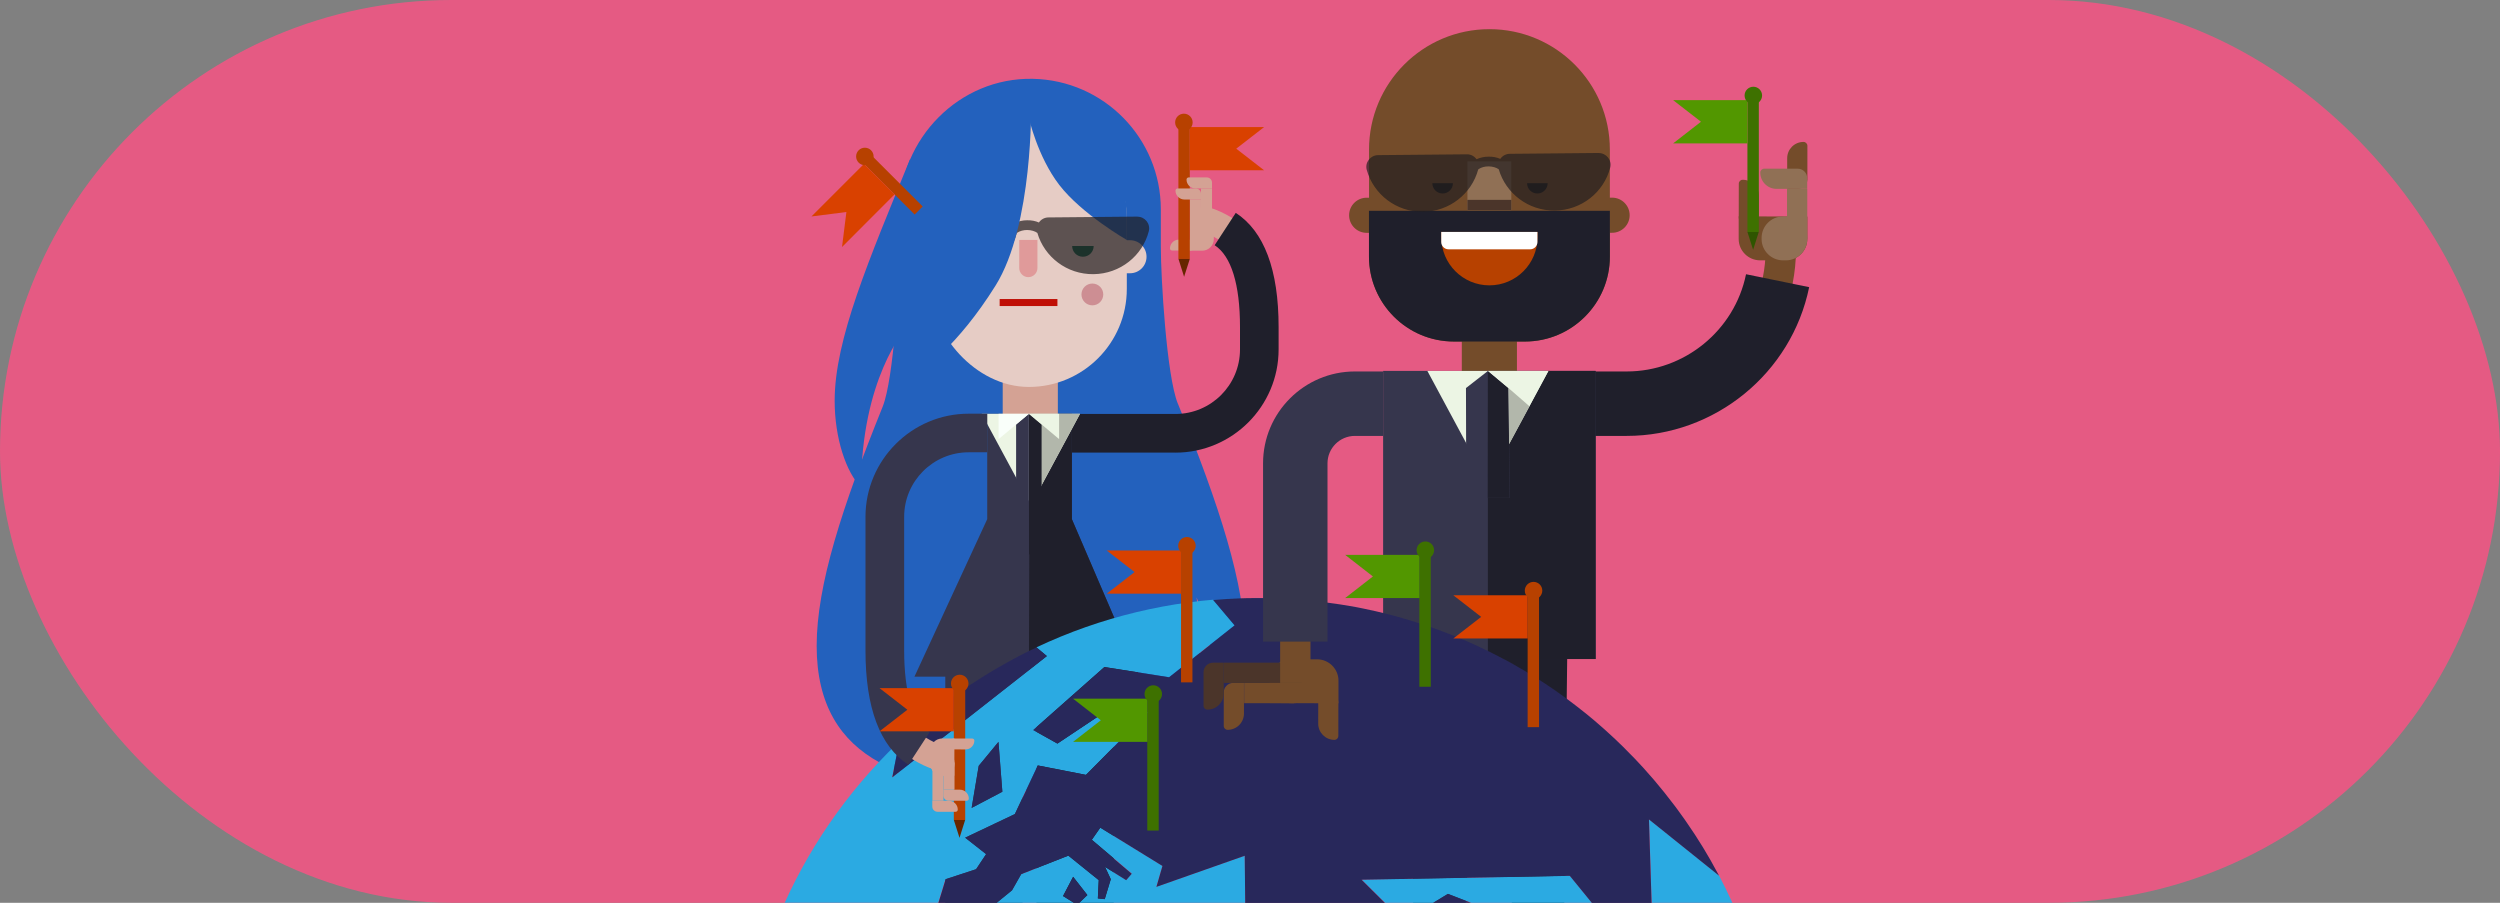 <?xml version="1.0" encoding="utf-8"?>
<svg xmlns="http://www.w3.org/2000/svg" xmlns:xlink="http://www.w3.org/1999/xlink" id="Calque_1" viewBox="0 0 360 130">
  <rect x="0" y="0" width="360" height="130" fill="#808080" stroke="none"/>
  <defs>
    <clipPath id="clippath">
      <rect x="99.48" y="69.97" width="160.37" height="60.03" style="fill:none;"/>
    </clipPath>
  </defs>
  <rect x="0" y="0" width="360" height="130" rx="65" ry="65" style="fill:#e55a83;"/>
  <g>
    <g>
      <g>
        <rect x="210.5" y="47.34" width="7.94" height="6.85" style="fill:#744c2a;"/>
        <g>
          <path d="M234.25,60.31h-7.78v-4.37h7.78c9.46,0,17.69-6.71,19.59-15.96,.27-1.32,.41-2.67,.41-4.03v-2.18h4.37v2.18c0,1.65-.17,3.3-.49,4.91-2.31,11.27-12.34,19.45-23.87,19.45Z" style="fill:#744c2a;"/>
          <path d="M234.25,62.77h-5.6v-9.28h5.6c8.3,0,15.52-5.89,17.18-14l9.09,1.86c-2.54,12.41-13.59,21.42-26.27,21.42Z" style="fill:#1f1f2b;"/>
          <g>
            <path d="M250.37,34.42v-3.27l9.89,.04v3.21c0,1.7-1.38,3.09-3.08,3.09h-3.72c-1.7,0-3.09-1.38-3.09-3.07Z" style="fill:#744c2a;"/>
            <path d="M250.8,27.8h4.39v1.53c0,.75-.61,1.37-1.37,1.37h-4.8c-.31,0-.56-.25-.56-.56h0c0-1.29,1.05-2.34,2.34-2.34Z" transform="translate(281.52 -222.52) rotate(90.1)" style="fill:#744c2a;"/>
            <path d="M255.97,22.36h4.82c.76,0,1.37,.62,1.37,1.37v1.54h-4.41c-1.3,0-2.35-1.05-2.35-2.35h0c0-.31,.25-.56,.56-.56Z" transform="translate(282.67 -234.96) rotate(90.01)" style="fill:#744c2a;"/>
            <path d="M254.05,24.29h4.82c.76,0,1.37,.62,1.37,1.37v1.54h-4.41c-1.3,0-2.35-1.05-2.35-2.35h0c0-.31,.25-.56,.56-.56Z" style="fill:#907055;"/>
            <path d="M253.67,34.42v-.16c0-1.7,1.38-3.09,3.08-3.09h.41c1.7,0,3.09,1.38,3.09,3.07v.16c0,1.7-1.38,3.09-3.08,3.09h-.41c-1.7,0-3.09-1.38-3.09-3.07Z" style="fill:#907055;"/>
            <rect x="257.33" y="27.2" width="2.92" height="7.2" style="fill:#907055;"/>
          </g>
        </g>
        <g>
          <g>
            <polygon points="217.7 130 225.26 130 225.74 89.36 215.53 89.36 217.7 130" style="fill:#1f1f2b;"/>
            <polygon points="203.49 130 211.05 130 213.22 89.36 203.01 89.36 203.49 130" style="fill:#36364d;"/>
          </g>
          <rect x="199.17" y="53.41" width="30.6" height="41.49" transform="translate(428.94 148.31) rotate(-180)" style="fill:#36364d;"/>
          <rect x="214.25" y="53.41" width="15.52" height="41.49" transform="translate(444.02 148.31) rotate(-180)" style="fill:#1f1f2b;"/>
        </g>
        <g>
          <path d="M194.26,28.46h2.81c1.4,0,2.53,1.14,2.53,2.53h0c0,1.4-1.14,2.53-2.53,2.53h-2.81v-5.07h0Z" transform="translate(393.87 61.99) rotate(180)" style="fill:#744c2a;"/>
          <path d="M229.33,28.46h2.81c1.4,0,2.53,1.14,2.53,2.53h0c0,1.4-1.14,2.53-2.53,2.53h-2.81v-5.07h0Z" style="fill:#744c2a;"/>
        </g>
        <path d="M209.36,49.18h10.23c6.75,0,12.23-5.48,12.23-12.23v-15.41c0-9.58-7.77-17.34-17.34-17.34h0c-9.58,0-17.34,7.77-17.34,17.34v15.41c0,6.75,5.48,12.23,12.23,12.23Z" style="fill:#744c2a;"/>
        <path d="M209.36,49.18h10.23c6.75,0,12.23-5.48,12.23-12.23v-6.59h-34.69v6.59c0,6.75,5.48,12.23,12.23,12.23Z" style="fill:#1f1f2b;"/>
        <path d="M214.47,33.4h0c3.82,0,6.92,3.1,6.92,6.92v.77h-13.85v-.77c0-3.82,3.1-6.92,6.92-6.92Z" transform="translate(428.94 74.49) rotate(180)" style="fill:#b74100;"/>
        <path d="M208.59,33.4h11.77c.57,0,1.04,.47,1.04,1.04v1.46h-13.85v-1.46c0-.57,.47-1.04,1.04-1.04Z" transform="translate(428.94 69.3) rotate(-180)" style="fill:#fff;"/>
        <rect x="211.31" y="23.24" width="6.32" height="7.02" transform="translate(428.94 53.5) rotate(-180)" style="fill:#907055;"/>
        <rect x="211.31" y="28.79" width="6.32" height="1.48" transform="translate(428.94 59.05) rotate(-180)" style="fill:#4b352a;"/>
        <path d="M206.26,26.38c0,.82,.66,1.48,1.48,1.48,.82,0,1.48-.66,1.48-1.48" style="fill:#1a1a1a;"/>
        <path d="M219.9,26.38c0,.82,.66,1.48,1.48,1.48s1.48-.66,1.48-1.48" style="fill:#1a1a1a;"/>
        <g>
          <polygon points="214.25 69.61 214.25 69.61 205.54 53.41 222.97 53.41 214.25 69.61" style="fill:#ecf5e4;"/>
          <polygon points="217.41 71.69 211.14 71.69 211.1 55.88 214.27 53.41 214.27 53.41 217.22 55.88 217.41 71.69" style="fill:#36364d;"/>
          <polygon points="214.25 53.41 217.2 55.88 217.39 71.69 214.23 71.69 214.25 53.41" style="fill:#1f1f2b;"/>
          <polygon points="220.23 58.51 222.97 53.41 214.25 53.41 217.2 55.88 220.23 58.51" style="fill:#ecf5e4;"/>
          <polygon points="217.22 55.88 217.31 63.96 220.25 58.51 217.22 55.88" style="fill:#b2b7ab;"/>
        </g>
      </g>
      <path d="M230.2,22.03l-12.78,.12c-.58,0-1.08,.3-1.38,.73-.49-.22-1.08-.34-1.71-.32-.61,0-1.2,.14-1.71,.37-.31-.43-.81-.72-1.4-.71l-12.78,.12c-1.11,.01-1.92,1.06-1.63,2.12,.97,3.51,4.24,6.08,8.1,6.04,3.82-.04,7.01-2.61,7.95-6.09,.03-.03,.06-.05,.1-.08,.35-.23,.86-.37,1.38-.37,.61,0,1.15,.18,1.48,.42,1.01,3.46,4.25,5.98,8.07,5.94,3.86-.04,7.08-2.66,7.98-6.19,.27-1.07-.56-2.1-1.67-2.09Z" style="fill:#231f20; opacity:.7;"/>
    </g>
    <g>
      <path d="M169.61,58.13c-1.63-4.01-2.45-18.23-2.45-22.55v-5.41c0-10.27-8.22-18.62-18.44-18.82-10.56-.21-19.21,8.6-19.21,19.17v5.6c0,4.28-.8,18.46-2.4,22.43-5.86,14.54-9.51,25.7-9.51,34.46,0,17.04,13.81,20.76,30.85,20.76,7.26,0,13.96-.61,19.2-2.77,7.42-3.05,4.66-24.97,4.66-24.97,0,0,3.46,8.91,3.18,19.45,2.16-2.16,3.81-7.09,3.81-12.47,0-8.84-3.72-20.25-9.68-34.88Z" style="fill:#2361bd;"/>
      <g>
        <g>
          <g>
            <polygon points="142.16 59.59 148.28 59.59 154.35 59.59 154.35 74.76 164.1 97.44 148.16 97.44 131.68 97.44 142.16 74.76 142.16 59.59" style="fill:#36364d;"/>
            <polyline points="148.28 59.59 154.35 59.59 154.35 74.76 164.1 97.44 148.16 97.44" style="fill:#1f1f2b;"/>
            <rect x="136.12" y="94.15" width="11.13" height="35.85" style="fill:#36364d;"/>
            <rect x="149.25" y="94.15" width="11.13" height="35.85" style="fill:#1f1f2b;"/>
          </g>
          <rect x="144.39" y="53.35" width="7.94" height="6.85" style="fill:#d4a294;"/>
          <g>
            <path d="M160.07,34.59h2.65c1.32,0,2.38,1.07,2.38,2.38h0c0,1.32-1.07,2.38-2.38,2.38h-2.65v-4.77h0Z" style="fill:#e6ccc5;"/>
            <path d="M131.11,34.59h2.65c1.32,0,2.38,1.07,2.38,2.38h0c0,1.32-1.07,2.38-2.38,2.38h-2.65v-4.77h0Z" transform="translate(267.25 73.95) rotate(-180)" style="fill:#e6ccc5;"/>
          </g>
          <rect x="134.05" y="17.11" width="28.21" height="38.61" rx="14.11" ry="14.11" style="fill:#e6ccc5;"/>
          <path d="M148.16,16.97c7.79,0,14.11,6.32,14.11,14.11v3.48s-6.51-3.73-9.75-7.95c-3.13-4.08-4.36-9.63-4.36-9.63Z" style="fill:#2361bd;"/>
          <path d="M149.39,34.55v4.05c0,.72-.59,1.31-1.31,1.31h0c-.72,0-1.31-.59-1.31-1.31v-4.05h2.62Z" style="fill:#e09a9a;"/>
          <g>
            <path d="M141.82,35.42c0,.86-.69,1.55-1.55,1.55s-1.55-.69-1.55-1.55" style="fill:#0e6048;"/>
            <path d="M157.49,35.42c0,.86-.69,1.55-1.55,1.55s-1.55-.69-1.55-1.55" style="fill:#0e6048;"/>
          </g>
          <g>
            <circle cx="157.3" cy="42.4" r="1.57" style="fill:#cd8e93;"/>
            <circle cx="139.42" cy="42.4" r="1.57" style="fill:#cd8e93;"/>
          </g>
          <rect x="143.95" y="43.06" width="8.32" height="1.01" style="fill:#c00f06;"/>
          <path d="M176.49,34.8c-.33,0-.66-.09-.96-.27-.89-.55-1.69-.92-2.5-1.16-.97-.28-1.53-1.3-1.25-2.27,.28-.97,1.3-1.53,2.27-1.25,1.12,.33,2.24,.83,3.41,1.56,.86,.53,1.13,1.66,.59,2.52-.35,.56-.94,.87-1.56,.87Z" style="fill:#d4a294;"/>
          <path d="M169.27,65.17h-14.91v-5.56h14.91c5.13,0,9.29-4.17,9.29-9.29v-3.22c0-6.16-1.26-10.23-3.65-11.79l3.04-4.66c4.1,2.67,6.17,8.21,6.17,16.45v3.22c0,8.19-6.67,14.86-14.86,14.86Z" style="fill:#1f1f2b;"/>
          <g>
            <path d="M173.12,36.1h-1.77l.02-5.37h1.74c.92,0,1.68,.75,1.68,1.67v2.02c0,.92-.75,1.68-1.67,1.68Z" style="fill:#d4a294;"/>
            <path d="M169.75,34.52h2.38v.83c0,.41-.33,.74-.74,.74h-2.61c-.17,0-.3-.14-.3-.3h0c0-.7,.57-1.27,1.27-1.27Z" transform="translate(.06 -.31) rotate(.1)" style="fill:#d4a294;"/>
            <path d="M173.12,34.31h-.09c-.92,0-1.68-.75-1.68-1.67v-.22c0-.92,.75-1.68,1.67-1.68h.09c.92,0,1.68,.75,1.68,1.67v.22c0,.92-.75,1.68-1.67,1.68Z" style="fill:#d4a294;"/>
            <rect x="171.35" y="28.72" width="1.59" height="3.91" style="fill:#d4a294;"/>
            <rect x="172.94" y="27.14" width="1.59" height="6.09" style="fill:#d4a294;"/>
          </g>
        </g>
        <polygon points="148.45 72.73 148.45 72.73 141.37 59.59 155.52 59.59 148.45 72.73" style="fill:#ecf5e4;"/>
        <polygon points="148.45 72.73 148.45 72.73 148.28 59.59 155.52 59.59 148.45 72.73" style="fill:#b2b7ab;"/>
        <g>
          <polyline points="148.16 59.59 149.99 61.12 149.99 78.36 148.16 79.89" style="fill:#1f1f2b;"/>
          <polyline points="148.16 59.59 146.32 61.12 146.32 78.36 148.16 79.89" style="fill:#36364d;"/>
          <polygon points="143.8 63.23 143.8 59.59 148.16 59.59 145.77 61.59 143.8 63.23" style="fill:#f9fffa;"/>
          <polygon points="152.51 63.23 152.51 59.59 148.16 59.59 149.99 61.12 152.51 63.23" style="fill:#ecf5e4;"/>
        </g>
        <path d="M163.76,31.19l-12.78,.12c-.58,0-1.08,.3-1.38,.73-.49-.22-1.08-.34-1.71-.32-.61,0-1.2,.14-1.71,.37-.31-.43-.81-.72-1.4-.71l-12.78,.12c-1.11,.01-1.92,1.06-1.63,2.12,.97,3.51,4.24,6.08,8.1,6.04,3.82-.04,7.01-2.61,7.95-6.09,.03-.03,.06-.05,.1-.08,.35-.23,.86-.37,1.38-.37,.61,0,1.15,.18,1.48,.42,1.01,3.46,4.25,5.98,8.07,5.94,3.86-.04,7.08-2.66,7.98-6.19,.27-1.07-.56-2.1-1.67-2.09Z" style="fill:#231f20; opacity:.7;"/>
      </g>
      <path d="M130.38,47.37s-6.38,7.21-6.38,22.81c-2.16-2.16-3.81-7.09-3.81-12.47,0-8.84,4.92-20.25,10.89-34.88" style="fill:#2361bd;"/>
      <path d="M148.48,14.95s.33,17.46-5.13,26.19-10.42,12.09-12.77,14.16c-2.35,2.07,0-17.98,0-17.98l-.96-4.47,5.59-13.64,10.91-4.58,2.35,.33Z" style="fill:#2361bd;"/>
    </g>
    <g style="clip-path:url(#clippath);">
      <g>
        <path d="M228.02,102.46c.11,.09,.21,.17,.32,.25-.11-.09-.21-.17-.32-.25Z" style="fill:#2baae2;"/>
        <path d="M230.85,104.85c.17,.15,.34,.3,.5,.45-.17-.15-.33-.3-.5-.45Z" style="fill:#2baae2;"/>
        <path d="M215.69,94.43c.2,.1,.4,.22,.6,.32-.2-.11-.4-.22-.6-.32Z" style="fill:#2baae2;"/>
        <path d="M218.63,96.05c.22,.13,.45,.25,.67,.38-.22-.13-.45-.26-.67-.38Z" style="fill:#2baae2;"/>
        <path d="M225.13,100.25c.16,.11,.31,.23,.46,.34-.15-.11-.31-.23-.46-.34Z" style="fill:#2baae2;"/>
        <path d="M233.74,107.55c.14,.14,.28,.28,.42,.43-.14-.14-.28-.29-.42-.43Z" style="fill:#2baae2;"/>
        <path d="M221.88,98.03c.23,.15,.45,.29,.68,.44-.23-.15-.45-.3-.68-.44Z" style="fill:#2baae2;"/>
        <path d="M238.55,112.75c.38,.45,.76,.91,1.13,1.37-.37-.46-.75-.91-1.13-1.37Z" style="fill:#2baae2;"/>
        <path d="M244.16,120.31c.33,.51,.66,1.03,.98,1.55-.32-.52-.65-1.03-.98-1.55Z" style="fill:#2baae2;"/>
        <path d="M245.39,122.27c.32,.53,.64,1.07,.94,1.6-.31-.54-.62-1.07-.94-1.6Z" style="fill:#2baae2;"/>
        <path d="M242.87,118.39c.34,.49,.68,.98,1,1.48-.33-.5-.66-.99-1-1.48Z" style="fill:#2baae2;"/>
        <path d="M240.1,114.64c.35,.45,.71,.9,1.05,1.35-.34-.45-.69-.9-1.05-1.35Z" style="fill:#2baae2;"/>
        <path d="M241.52,116.51c.34,.47,.69,.93,1.02,1.41-.33-.47-.67-.94-1.02-1.41Z" style="fill:#2baae2;"/>
        <path d="M142.45,96.89c.39-.24,.79-.47,1.18-.7-.4,.23-.79,.46-1.18,.7Z" style="fill:#2baae2;"/>
        <path d="M246.56,124.28c.31,.54,.61,1.09,.9,1.64-.29-.55-.59-1.1-.9-1.64Z" style="fill:#2baae2;"/>
        <path d="M145.36,95.22c.41-.22,.81-.45,1.22-.66-.41,.21-.82,.44-1.22,.66Z" style="fill:#2baae2;"/>
        <path d="M139.66,98.65c.22-.15,.45-.29,.68-.43-.22,.15-.45,.28-.68,.43Z" style="fill:#2baae2;"/>
        <path d="M187.46,86.34c.57,.05,1.13,.1,1.69,.16-.56-.06-1.13-.11-1.69-.16Z" style="fill:#2baae2;"/>
        <path d="M136.13,101.18c.29-.22,.58-.44,.87-.65-.29,.21-.58,.43-.87,.65Z" style="fill:#2baae2;"/>
        <path d="M133.37,103.37c.27-.22,.54-.44,.82-.66-.27,.22-.55,.44-.82,.66Z" style="fill:#2baae2;"/>
        <path d="M190.55,86.66c.79,.1,1.58,.21,2.36,.33-.79-.12-1.57-.23-2.36-.33Z" style="fill:#2baae2;"/>
        <path d="M205.08,89.96c.46,.16,.93,.31,1.39,.48-.46-.16-.93-.32-1.39-.48Z" style="fill:#2baae2;"/>
        <path d="M201.94,88.98c.41,.12,.82,.25,1.24,.37-.41-.13-.82-.25-1.24-.37Z" style="fill:#2baae2;"/>
        <path d="M208.6,91.24c.35,.14,.69,.27,1.04,.41-.35-.14-.69-.28-1.04-.41Z" style="fill:#2baae2;"/>
        <path d="M212.18,92.74c.31,.14,.62,.28,.92,.43-.31-.14-.61-.29-.92-.43Z" style="fill:#2baae2;"/>
        <path d="M194.32,87.23c.68,.12,1.35,.25,2.02,.38-.67-.14-1.35-.27-2.02-.38Z" style="fill:#2baae2;"/>
        <path d="M198.14,88c.47,.11,.94,.22,1.4,.34-.47-.12-.93-.23-1.4-.34Z" style="fill:#2baae2;"/>
        <path d="M183.53,86.12c.87,.03,1.74,.07,2.61,.13-.87-.06-1.74-.1-2.61-.13Z" style="fill:#2baae2;"/>
        <path d="M182.47,86.09c-.97-.02-1.93-.01-2.9,0,.97-.02,1.93-.02,2.9,0Z" style="fill:#2baae2;"/>
        <polygon points="166.52 127.69 167.39 124.68 158.44 119.17 157.22 120.92 162.97 125.79 162.17 126.72 159.12 124.82 159.95 126.6 159.08 129.47 158.09 129.36 158.22 126.73 153.84 123.2 147.05 125.87 145.73 128.2 143.52 130 154.64 130 153.08 129.03 154.53 126.26 156.58 128.89 155.42 130 179.32 130 179.24 123.21 166.52 127.69" style="fill:#2baae2;"/>
        <polygon points="196.07 126.66 199.44 130 206.38 130 208.5 128.72 211.81 130 229.24 130 226.06 126.1 196.07 126.66" style="fill:#2baae2;"/>
        <path d="M237.84,130h11.62c-.6-1.32-1.24-2.63-1.92-3.93l-10.08-8.09,.38,12.02Z" style="fill:#2baae2;"/>
        <path d="M238.17,112.28c-.52-.6-1.04-1.2-1.58-1.79h0c.54,.59,1.07,1.19,1.58,1.79Z" style="fill:#2baae2;"/>
        <path d="M136.17,126.6l4.39-1.44,1.44-2.17-3.02-2.37,7.16-3.4,3.3-7,6.94,1.36,8.91-8.98-4.87-.97-8.15,5.44-3.49-1.95,10.25-9.07,9.32,1.47,9.43-7.47-3.11-3.69c1.3-.11,2.61-.19,3.91-.24-10.04,.35-20.03,2.7-29.34,7.1h0l1.5,1.25-22.26,17.46,1.01-5.11c.42-.4,.82-.81,1.25-1.2-7.75,7.07-13.67,15.39-17.74,24.37h22.11l1.04-3.4Zm4.77-16.32l2.84-3.45,.56,7.18-4.43,2.33,1.02-6.06Z" style="fill:#2baae2;"/>
        <path d="M219.3,96.43c.87,.51,1.73,1.05,2.58,1.6-.85-.55-1.71-1.09-2.58-1.6Z" style="fill:#28285b;"/>
        <path d="M189.15,86.5c.47,.05,.94,.11,1.4,.17-.47-.06-.93-.12-1.4-.17Z" style="fill:#28285b;"/>
        <path d="M228.34,102.71c.85,.69,1.68,1.4,2.51,2.13-.83-.73-1.66-1.45-2.51-2.13Z" style="fill:#28285b;"/>
        <path d="M225.59,100.6c.82,.6,1.63,1.22,2.42,1.86-.8-.64-1.61-1.26-2.42-1.86Z" style="fill:#28285b;"/>
        <path d="M192.92,86.99c.47,.07,.94,.15,1.4,.23-.47-.08-.94-.16-1.4-.23Z" style="fill:#28285b;"/>
        <path d="M222.56,98.48c.87,.57,1.73,1.16,2.57,1.78-.85-.61-1.71-1.2-2.57-1.78Z" style="fill:#28285b;"/>
        <path d="M199.55,88.34c.8,.2,1.6,.41,2.39,.64-.79-.23-1.59-.44-2.39-.64Z" style="fill:#28285b;"/>
        <path d="M206.47,90.44c.71,.26,1.43,.52,2.13,.8-.71-.28-1.42-.54-2.13-.8Z" style="fill:#28285b;"/>
        <path d="M203.17,89.35c.64,.19,1.27,.4,1.91,.61-.63-.21-1.27-.42-1.91-.61Z" style="fill:#28285b;"/>
        <path d="M216.29,94.76c.79,.42,1.57,.85,2.34,1.29-.77-.45-1.55-.88-2.34-1.29Z" style="fill:#28285b;"/>
        <path d="M196.34,87.61c.6,.12,1.2,.25,1.8,.39-.6-.14-1.2-.27-1.8-.39Z" style="fill:#28285b;"/>
        <path d="M209.64,91.65c.85,.35,1.7,.71,2.54,1.09-.84-.38-1.68-.74-2.54-1.09Z" style="fill:#28285b;"/>
        <path d="M213.1,93.17c.87,.41,1.73,.82,2.58,1.27-.85-.44-1.72-.86-2.58-1.27Z" style="fill:#28285b;"/>
        <path d="M231.35,105.29c.81,.73,1.61,1.48,2.39,2.25-.78-.77-1.58-1.52-2.39-2.25Z" style="fill:#28285b;"/>
        <path d="M243.88,119.87c.1,.15,.19,.3,.29,.44-.1-.15-.19-.3-.29-.44Z" style="fill:#28285b;"/>
        <path d="M178.58,86.13c.33-.01,.66-.02,.99-.03-.33,0-.66,.01-.99,.03Z" style="fill:#28285b;"/>
        <path d="M242.54,117.91c.11,.16,.22,.32,.33,.48-.11-.16-.22-.32-.33-.48Z" style="fill:#28285b;"/>
        <path d="M246.33,123.88c.08,.13,.15,.27,.22,.4-.07-.13-.15-.27-.22-.4Z" style="fill:#28285b;"/>
        <path d="M247.54,126.08c-.03-.06-.06-.11-.09-.16,.03,.05,.06,.11,.08,.16h0Z" style="fill:#28285b;"/>
        <path d="M182.47,86.09c.35,0,.7,.01,1.06,.02-.35-.01-.7-.02-1.06-.02Z" style="fill:#28285b;"/>
        <path d="M245.14,121.86c.08,.14,.17,.28,.25,.41-.08-.14-.16-.28-.25-.41Z" style="fill:#28285b;"/>
        <path d="M241.15,115.99c.13,.17,.25,.34,.38,.51-.13-.17-.25-.34-.38-.51Z" style="fill:#28285b;"/>
        <path d="M239.69,114.12c.14,.17,.27,.35,.41,.53-.14-.18-.27-.35-.41-.53Z" style="fill:#28285b;"/>
        <path d="M234.17,107.97c.82,.82,1.62,1.65,2.41,2.51-.79-.86-1.59-1.69-2.41-2.51Z" style="fill:#28285b;"/>
        <path d="M186.14,86.24c.44,.03,.88,.06,1.32,.09-.44-.04-.88-.06-1.32-.09Z" style="fill:#28285b;"/>
        <path d="M238.17,112.28c.13,.15,.26,.31,.39,.47-.13-.16-.26-.31-.39-.47Z" style="fill:#28285b;"/>
        <path d="M177.78,90.06l-9.43,7.47-9.32-1.47-10.25,9.07,3.49,1.95,8.15-5.44,4.87,.97-8.91,8.98-6.94-1.36-3.3,7-7.16,3.4,3.02,2.37-1.44,2.17-4.39,1.44-1.04,3.4h8.39l2.21-1.8,1.32-2.32,6.79-2.67,4.38,3.53-.13,2.63,.99,.1,.87-2.86-.83-1.78,3.05,1.91,.8-.93-5.75-4.88,1.22-1.75,8.95,5.51-.87,3.01,12.72-4.48,.07,6.79h20.12l-3.36-3.34,29.98-.56,3.18,3.9h8.6l-.38-12.02,10.08,8.09c-.03-.05-.06-.11-.08-.16-.29-.55-.59-1.1-.9-1.64-.07-.13-.15-.27-.22-.4-.31-.54-.62-1.07-.94-1.6-.08-.14-.16-.28-.25-.41-.32-.52-.65-1.03-.98-1.55-.1-.15-.19-.3-.29-.44-.33-.5-.66-.99-1-1.48-.11-.16-.22-.32-.33-.48-.33-.47-.67-.94-1.02-1.41-.13-.17-.25-.34-.38-.51-.34-.45-.69-.9-1.05-1.35-.14-.18-.27-.35-.41-.53-.37-.46-.75-.91-1.13-1.37-.13-.16-.26-.31-.39-.47-.52-.6-1.04-1.2-1.58-1.79h0c-.79-.87-1.59-1.7-2.41-2.51-.14-.14-.28-.29-.42-.43-.78-.77-1.58-1.52-2.39-2.25-.17-.15-.34-.3-.5-.45-.83-.73-1.66-1.45-2.51-2.13-.11-.09-.21-.17-.32-.25-.8-.64-1.61-1.26-2.42-1.86-.15-.11-.31-.23-.46-.34-.85-.61-1.71-1.2-2.57-1.78-.23-.15-.45-.3-.68-.44-.85-.55-1.71-1.09-2.58-1.6-.22-.13-.45-.26-.67-.38-.77-.45-1.55-.88-2.34-1.29-.2-.11-.4-.22-.6-.32-.85-.44-1.72-.86-2.58-1.27-.31-.14-.61-.29-.92-.43-.84-.38-1.68-.74-2.54-1.09-.35-.14-.69-.28-1.04-.41-.71-.28-1.42-.54-2.13-.8-.46-.16-.93-.32-1.39-.48-.63-.21-1.27-.42-1.91-.61-.41-.13-.82-.25-1.24-.37-.79-.23-1.59-.44-2.39-.64-.47-.12-.93-.23-1.4-.34-.6-.14-1.2-.27-1.8-.39-.67-.14-1.35-.27-2.02-.38-.47-.08-.94-.16-1.4-.23-.79-.12-1.57-.23-2.36-.33-.47-.06-.93-.12-1.4-.17-.56-.06-1.13-.11-1.69-.16-.44-.04-.88-.06-1.32-.09-.87-.06-1.74-.1-2.61-.13-.35-.01-.7-.02-1.06-.02-.97-.02-1.93-.01-2.9,0-.33,0-.66,.01-.99,.03-1.3,.05-2.61,.12-3.91,.24l3.11,3.69Z" style="fill:#28285b;"/>
        <polygon points="206.38 130 211.81 130 208.5 128.72 206.38 130" style="fill:#28285b;"/>
        <polygon points="154.53 126.26 153.08 129.03 154.64 130 155.42 130 156.58 128.89 154.53 126.26" style="fill:#28285b;"/>
        <path d="M137,100.53c.88-.65,1.77-1.28,2.67-1.88-.9,.6-1.79,1.23-2.67,1.88Z" style="fill:#28285b;"/>
        <path d="M130.76,105.63c.86-.78,1.73-1.53,2.61-2.26-.88,.73-1.75,1.48-2.61,2.26Z" style="fill:#28285b;"/>
        <path d="M146.58,94.56c.88-.46,1.77-.91,2.67-1.33-.9,.42-1.78,.87-2.67,1.33Z" style="fill:#28285b;"/>
        <path d="M143.63,96.19c.57-.33,1.15-.65,1.72-.97-.58,.32-1.15,.64-1.72,.97Z" style="fill:#28285b;"/>
        <path d="M140.34,98.22c.7-.46,1.4-.9,2.11-1.33-.71,.43-1.41,.88-2.11,1.33Z" style="fill:#28285b;"/>
        <path d="M134.18,102.71c.64-.52,1.29-1.03,1.95-1.52-.66,.5-1.3,1-1.95,1.52Z" style="fill:#28285b;"/>
        <path d="M128.49,111.94l22.26-17.46-1.5-1.26h0c-.9,.43-1.78,.87-2.67,1.33-.41,.21-.82,.44-1.22,.66-.58,.32-1.15,.64-1.72,.97-.4,.23-.79,.46-1.18,.7-.71,.43-1.41,.88-2.11,1.33-.22,.15-.45,.28-.68,.43-.9,.6-1.79,1.23-2.67,1.88-.29,.21-.58,.43-.87,.65-.65,.5-1.3,1-1.95,1.52-.27,.22-.55,.44-.82,.66-.88,.73-1.75,1.48-2.61,2.26-.43,.39-.83,.8-1.25,1.2l-1.01,5.11Z" style="fill:#28285b;"/>
        <polygon points="143.78 106.83 140.94 110.27 139.92 116.34 144.34 114.01 143.78 106.83" style="fill:#28285b;"/>
      </g>
    </g>
    <g>
      <g>
        <path d="M192.74,98.01v3.27l-9.89-.04v-3.21c0-1.7,1.38-3.09,3.08-3.09h3.72c1.7,0,3.09,1.38,3.09,3.07Z" style="fill:#744c2a;"/>
        <path d="M190.26,101.73h4.39v1.53c0,.75-.61,1.37-1.37,1.37h-4.8c-.31,0-.56-.25-.56-.56h0c0-1.29,1.05-2.34,2.34-2.34Z" transform="translate(87.76 294.28) rotate(-89.9)" style="fill:#744c2a;"/>
        <path d="M174.88,100.26h4.82c.76,0,1.37,.62,1.37,1.37v1.54h-4.41c-1.3,0-2.35-1.05-2.35-2.35h0c0-.31,.25-.56,.56-.56Z" transform="translate(75.93 279.39) rotate(-89.99)" style="fill:#744c2a;"/>
        <path d="M189.44,98.01v.16c0,1.7-1.38,3.09-3.08,3.09h-.41c-1.7,0-3.09-1.38-3.09-3.07v-.16c0-1.7,1.38-3.09,3.08-3.09h.41c1.7,0,3.09,1.38,3.09,3.07Z" style="fill:#744c2a;"/>
        <rect x="179.16" y="98.34" width="7.2" height="2.92" style="fill:#744c2a;"/>
        <path d="M171.96,97.35h4.82c.76,0,1.37,.62,1.37,1.37v1.54h-4.41c-1.3,0-2.35-1.05-2.35-2.35h0c0-.31,.25-.56,.56-.56Z" transform="translate(75.93 273.56) rotate(-89.99)" style="fill:#4b352a;"/>
        <path d="M176.24,98.34v-2.92h9.93c.71,0,1.28,.57,1.28,1.28v1.64h-11.21Z" style="fill:#4b352a;"/>
      </g>
      <path d="M188.71,98.34h-4.37v-31.62c0-5.94,4.83-10.78,10.78-10.78v4.37c-3.53,0-6.41,2.88-6.41,6.41v31.62Z" style="fill:#744c2a;"/>
      <path d="M191.16,92.39h-9.28v-25.67c0-7.3,5.94-13.23,13.23-13.23h4.06v9.28h-4.06c-2.18,0-3.95,1.77-3.95,3.95v25.67Z" style="fill:#36364d;"/>
    </g>
    <path d="M135.1,110.91c-.18,0-.37-.03-.55-.09-1.03-.33-2.05-.81-3.13-1.47-.86-.53-1.13-1.66-.6-2.52,.53-.86,1.66-1.13,2.52-.6,.82,.51,1.58,.86,2.31,1.1,.96,.3,1.5,1.33,1.19,2.3-.25,.78-.97,1.28-1.74,1.28Z" style="fill:#d4a294;"/>
    <path d="M130.8,110.12c-4.1-2.67-6.17-8.21-6.17-16.45v-19.24c0-8.19,6.67-14.86,14.86-14.86h2.68v5.56h-2.68c-5.13,0-9.29,4.17-9.29,9.29v19.24c0,6.16,1.26,10.23,3.65,11.79l-3.04,4.66Z" style="fill:#36364d;"/>
    <g>
      <rect x="251.63" y="14.42" width="1.64" height="18.99" style="fill:#3e7100;"/>
      <polygon points="253.26 33.41 251.63 33.41 252.45 35.98 253.26 33.41" style="fill:#2f5500;"/>
      <polygon points="240.93 20.65 251.63 20.65 251.63 17.53 251.63 14.42 240.93 14.42 244.94 17.53 240.93 20.65" style="fill:#529700;"/>
      <circle cx="252.48" cy="13.75" r="1.26" style="fill:#3e7100;"/>
    </g>
    <g>
      <rect x="165.21" y="100.61" width="1.64" height="18.99" style="fill:#3e7100;"/>
      <polygon points="154.52 106.83 165.21 106.83 165.21 103.72 165.21 100.61 154.52 100.61 158.52 103.72 154.52 106.83" style="fill:#529700;"/>
      <circle cx="166.07" cy="99.94" r="1.26" style="fill:#3e7100;"/>
    </g>
    <g>
      <rect x="204.39" y="79.9" width="1.64" height="18.99" style="fill:#3e7100;"/>
      <polygon points="193.7 86.12 204.39 86.12 204.39 83.01 204.39 79.9 193.7 79.9 197.7 83.01 193.7 86.12" style="fill:#529700;"/>
      <circle cx="205.25" cy="79.23" r="1.26" style="fill:#3e7100;"/>
    </g>
    <g>
      <rect x="169.7" y="18.3" width="1.64" height="18.99" transform="translate(341.03 55.59) rotate(-180)" style="fill:#b74100;"/>
      <polygon points="169.7 37.29 171.33 37.29 170.51 39.86 169.7 37.29" style="fill:#672500;"/>
      <polygon points="182.03 24.52 171.33 24.52 171.33 21.41 171.33 18.3 182.03 18.3 178.02 21.41 182.03 24.52" style="fill:#d94100;"/>
      <circle cx="170.48" cy="17.63" r="1.26" style="fill:#b74100;"/>
    </g>
    <g>
      <rect x="137.35" y="99.09" width="1.64" height="18.99" style="fill:#b74100;"/>
      <polygon points="138.98 118.08 137.35 118.08 138.17 120.65 138.98 118.08" style="fill:#672500;"/>
      <polygon points="126.65 105.31 137.35 105.31 137.35 102.2 137.35 99.09 126.65 99.09 130.66 102.2 126.65 105.31" style="fill:#d94100;"/>
      <circle cx="138.2" cy="98.42" r="1.26" style="fill:#b74100;"/>
    </g>
    <g>
      <rect x="170.07" y="79.27" width="1.64" height="18.99" style="fill:#b74100;"/>
      <polygon points="159.37 85.49 170.07 85.49 170.07 82.38 170.07 79.27 159.37 79.27 163.38 82.38 159.37 85.49" style="fill:#d94100;"/>
      <circle cx="170.92" cy="78.59" r="1.26" style="fill:#b74100;"/>
    </g>
    <g>
      <rect x="127.82" y="21.52" width="1.64" height="10.31" transform="translate(18.82 98.77) rotate(-45)" style="fill:#b74100;"/>
      <polygon points="121.25 35.57 128.81 28 126.61 25.8 124.41 23.61 116.85 31.17 121.88 30.53 121.25 35.57" style="fill:#d94100;"/>
      <circle cx="124.54" cy="22.53" r="1.26" style="fill:#b74100;"/>
    </g>
    <g>
      <rect x="219.98" y="85.72" width="1.64" height="18.99" style="fill:#b74100;"/>
      <polygon points="209.28 91.94 219.98 91.94 219.98 88.83 219.98 85.72 209.28 85.72 213.29 88.83 209.28 91.94" style="fill:#d94100;"/>
      <circle cx="220.83" cy="85.05" r="1.26" style="fill:#b74100;"/>
    </g>
    <g>
      <path d="M135.67,106.34h1.77l-.02,5.37h-1.74c-.92,0-1.68-.75-1.68-1.67v-2.02c0-.92,.75-1.68,1.67-1.68Z" style="fill:#d4a294;"/>
      <path d="M137.93,106.34h2.38v.83c0,.41-.33,.74-.74,.74h-2.61c-.17,0-.3-.14-.3-.3h0c0-.7,.57-1.27,1.27-1.27Z" transform="translate(276.78 214.5) rotate(-179.9)" style="fill:#d4a294;"/>
      <path d="M136.16,113.72h2.62c.41,0,.75,.33,.75,.75v.84h-2.39c-.7,0-1.28-.57-1.28-1.28h0c0-.17,.14-.31,.31-.31Z" transform="translate(275.35 229.05) rotate(-179.99)" style="fill:#d4a294;"/>
      <path d="M135.67,108.13h.09c.92,0,1.68,.75,1.68,1.67v.22c0,.92-.75,1.68-1.67,1.68h-.09c-.92,0-1.68-.75-1.68-1.67v-.22c0-.92,.75-1.68,1.67-1.68Z" style="fill:#d4a294;"/>
      <rect x="135.86" y="109.8" width="1.59" height="3.91" style="fill:#d4a294;"/>
      <path d="M134.58,115.3h2.62c.41,0,.75,.33,.75,.75v.84h-2.39c-.7,0-1.28-.57-1.28-1.28h0c0-.17,.14-.31,.31-.31Z" transform="translate(272.18 232.22) rotate(-179.99)" style="fill:#d4a294;"/>
      <rect x="134.27" y="109.21" width="1.59" height="6.09" style="fill:#d4a294;"/>
    </g>
    <path d="M171.16,25.55h2.62c.41,0,.75,.33,.75,.75v.84h-2.39c-.7,0-1.28-.57-1.28-1.28h0c0-.17,.14-.31,.31-.31Z" style="fill:#d4a294;"/>
    <path d="M169.57,27.14h2.62c.41,0,.75,.33,.75,.75v.84h-2.39c-.7,0-1.28-.57-1.28-1.28h0c0-.17,.14-.31,.31-.31Z" style="fill:#d4a294;"/>
  </g>
</svg>